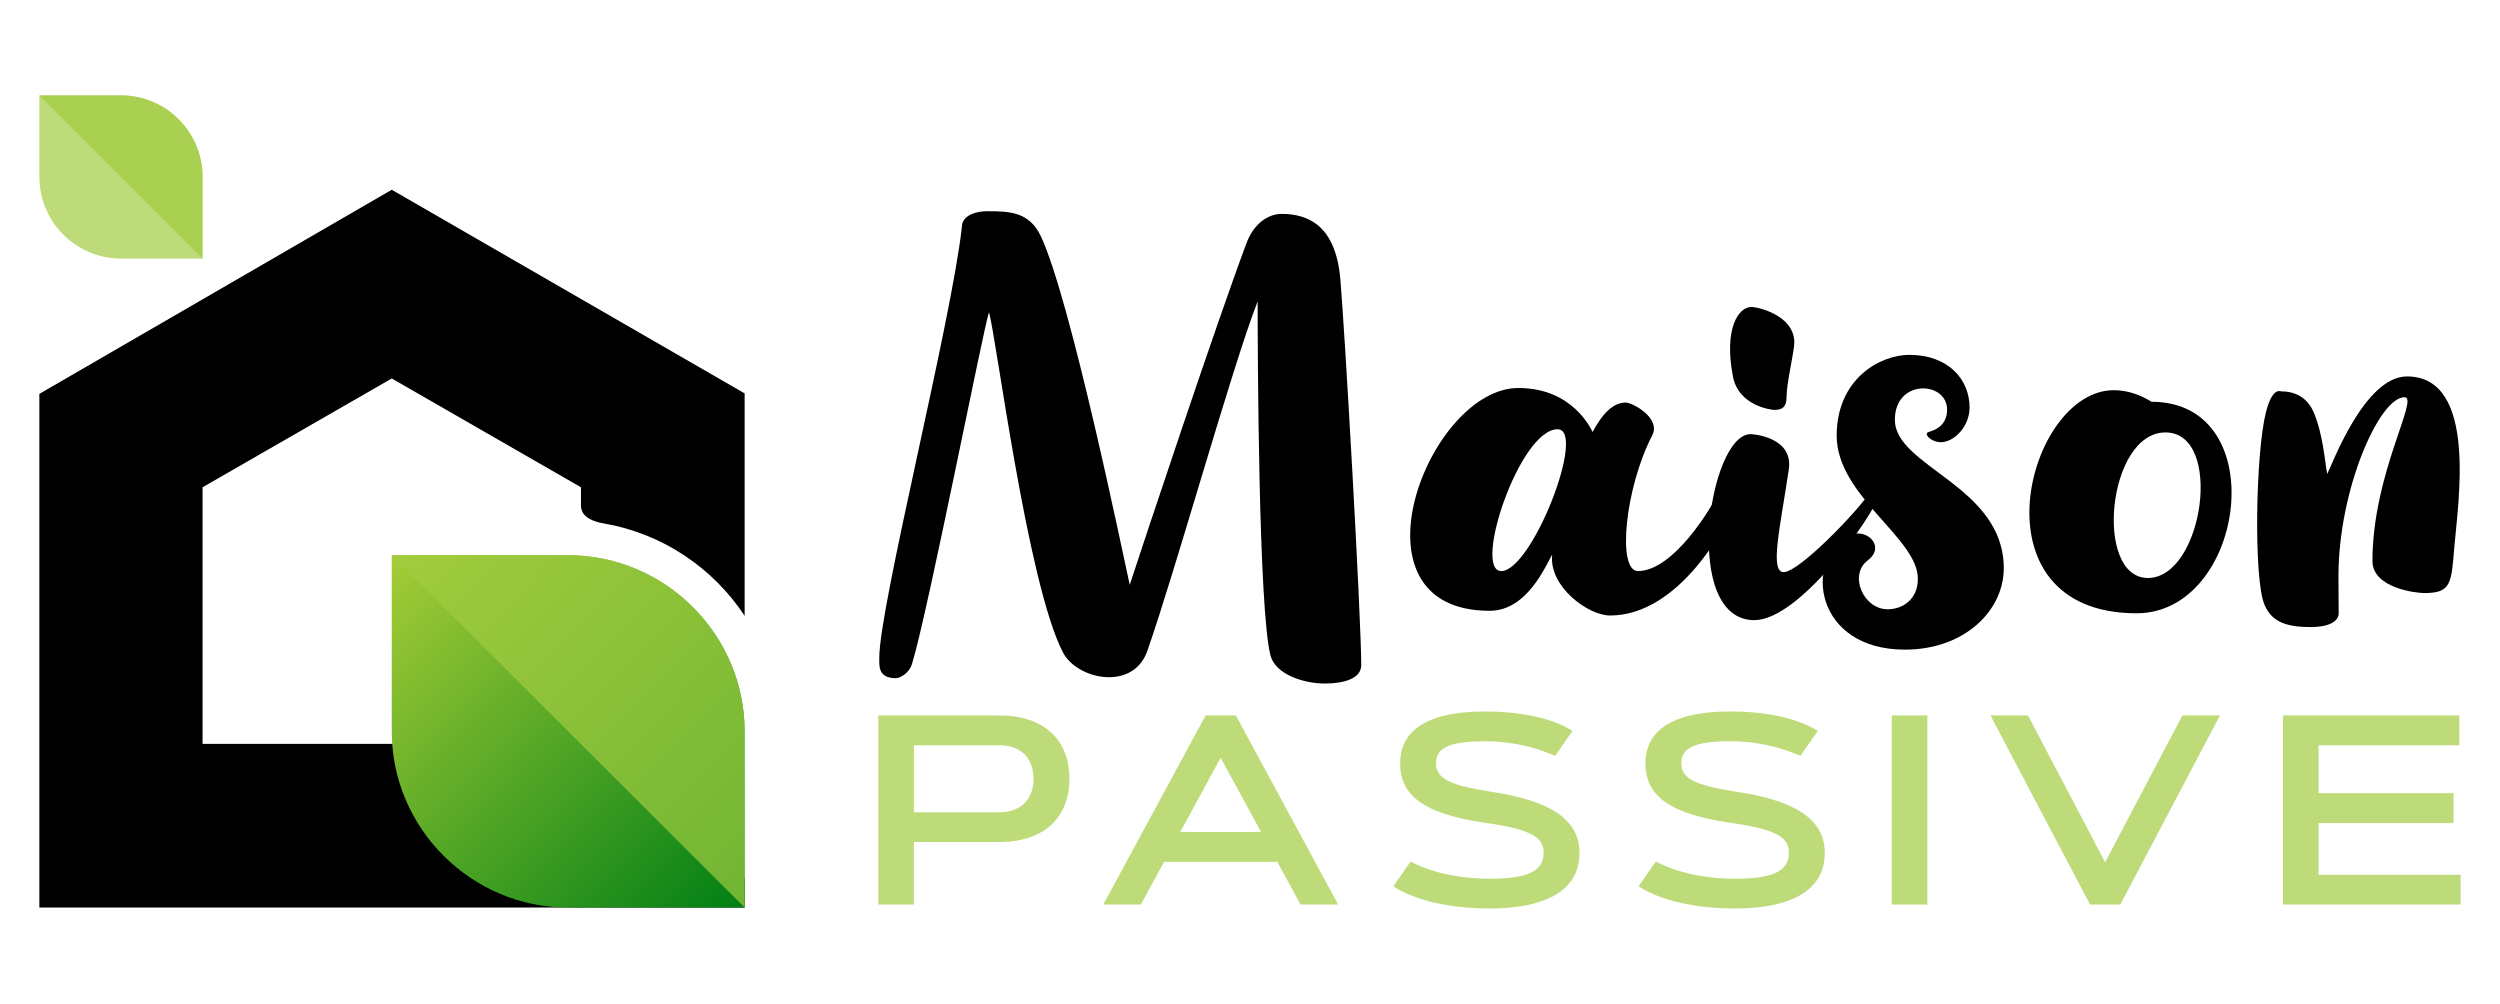 <?xml version="1.0" encoding="utf-8"?>
<!-- Generator: Adobe Illustrator 16.0.0, SVG Export Plug-In . SVG Version: 6.00 Build 0)  -->
<!DOCTYPE svg PUBLIC "-//W3C//DTD SVG 1.1//EN" "http://www.w3.org/Graphics/SVG/1.1/DTD/svg11.dtd">
<svg version="1.1" id="Calque_1" xmlns="http://www.w3.org/2000/svg" xmlns:xlink="http://www.w3.org/1999/xlink" x="0px" y="0px"
	 width="191.75px" height="77px" viewBox="0 0 191.75 77" enable-background="new 0 0 191.75 77" xml:space="preserve">
<g>
	<g>
		<path d="M57.114,30.174v17.059c-2.437-3.691-6.314-6.314-10.819-7.088c-1.883-0.332-1.735-1.258-1.735-1.589v-1.182l-14.513-8.345
			l-14.511,8.345v19.681h26.106c4.727,2.104,10.155,0.591,13.404,6.537l2.067,3.766v2.252H3.019V30.21l27.028-15.656L57.114,30.174z
			"/>
		<linearGradient id="SVGID_1_" gradientUnits="userSpaceOnUse" x1="57.151" y1="69.498" x2="30.162" y2="42.846">
			<stop  offset="0" style="stop-color:#007F15"/>
			<stop  offset="1" style="stop-color:#A4CC36"/>
		</linearGradient>
		<path fill-rule="evenodd" clip-rule="evenodd" fill="url(#SVGID_1_)" d="M57.114,56.095c0-7.422-6.092-13.514-13.552-13.514
			H30.047v13.514c0,7.423,6.094,13.515,13.516,13.515h13.552V56.095z"/>
		<path opacity="0.7" fill-rule="evenodd" clip-rule="evenodd" fill="#A2CC41" d="M57.114,56.095
			c0-7.422-6.092-13.514-13.552-13.514H30.047l27.067,27.028V56.095z"/>
		<path opacity="0.7" fill-rule="evenodd" clip-rule="evenodd" fill="#A2CC41" d="M15.536,13.557c0-3.434-2.807-6.24-6.24-6.24
			H3.019v6.24c0,3.471,2.806,6.278,6.277,6.278h6.24V13.557z"/>
		<path opacity="0.7" fill-rule="evenodd" clip-rule="evenodd" fill="#A2CC41" d="M15.536,13.557c0-3.434-2.807-6.24-6.24-6.24
			H3.019l12.518,12.518V13.557z"/>
	</g>
	<g>
		<path d="M104.406,51.022c0,1.033-1.352,1.405-2.791,1.405c-1.622,0-3.79-0.696-4.169-2.156
			c-0.919-3.544-0.985-23.313-0.985-27.153c-1.997,5.129-6.25,20.488-8.459,26.804c-1.089,3.111-5.381,2.206-6.468,0.127
			c-2.748-5.258-5.155-24.469-5.681-26.094c-0.411,1.14-4.69,23.032-5.901,26.963c-0.239,0.779-0.983,1.099-1.234,1.099
			c-1.401,0-1.277-0.978-1.277-1.583c0-3.939,5.564-25.897,6.333-33.03c0.006-0.858,1.037-1.204,1.919-1.204
			c1.772,0,3.266,0.054,4.146,1.934c2.277,4.862,6.243,24.152,6.811,26.72c1.17-3.567,6.628-19.99,8.958-26.212
			c0.587-1.567,1.727-2.236,2.687-2.236c2.09,0,4.14,0.934,4.504,4.953C103.127,24.998,104.407,47.351,104.406,51.022z"/>
		<path d="M133.208,38.18c-0.679,2.21-4.456,9.03-9.718,9.03c-1.685,0-4.715-2.233-4.438-4.676
			c-0.484,0.815-1.902,4.314-4.792,4.314c-11.3,0-4.704-17.089,2.196-17.089c4.22,0,5.615,3.232,5.693,3.37
			c0.278-0.46,1.165-2.255,2.532-2.255c0.523,0,2.743,1.185,2.041,2.532c-2.072,3.986-2.716,10.394-1.092,10.394
			c2.764,0,5.693-4.997,6.028-5.74C131.871,37.586,133.328,37.787,133.208,38.18z M119.464,32.925
			c-2.921,0-6.521,10.875-4.318,10.875C117.507,43.8,121.732,32.925,119.464,32.925z"/>
		<path d="M144.205,37.847c-0.607,1.852-6.177,9.718-9.649,9.718c-5.626,0-3.49-14.268-0.282-14.268
			c0.106,0,3.301,0.185,2.926,2.718c-0.662,4.45-1.483,7.867-0.389,7.867c1.188,0,5.763-4.745,6.718-6.264
			C143.706,37.34,144.363,37.367,144.205,37.847z M132.92,28.9c-0.719-3.727,0.434-5.354,1.405-5.354
			c0.527,0,3.301,0.64,3.301,2.729c0,0.644-0.596,3.102-0.596,4.136c0,0.905-0.42,1.027-0.953,1.027
			C135.924,31.439,133.378,31.177,132.92,28.9z"/>
		<path d="M153.689,43.588c0,3.22-2.978,6.239-7.579,6.239c-6.925,0-7.761-6.793-4.394-8.7c1.367-0.775,2.991,0.759,1.541,1.852
			c-1.474,1.108-0.355,3.752,1.533,3.752c1.157,0,2.31-0.768,2.31-2.343c0-3.129-6.227-6.351-6.227-10.975
			c0-4.329,3.297-6.195,5.571-6.195c2.991,0,4.622,1.884,4.622,4.036c0,1.445-1.166,2.664-2.223,2.664
			c-0.551,0-1.061-0.403-1.061-0.616c0-0.08,0.057-0.147,0.168-0.176c0.746-0.199,1.393-0.701,1.393-1.702
			c0-2.209-4.006-2.392-4.006,0.774C145.339,35.82,153.689,37.254,153.689,43.588z"/>
		<path d="M163.874,47.039c-12.807,0-8.442-17.11-1.752-17.11c1.025,0,1.992,0.322,2.899,0.887
			C174.419,30.815,172.224,47.039,163.874,47.039z M166.087,33.167c-4.451,0-5.502,11.164-1.344,11.164
			C168.989,44.331,170.599,33.167,166.087,33.167z"/>
		<path d="M188.249,41.942c-0.228,2.828-0.252,3.545-2.301,3.545c-0.694,0-3.981-0.4-3.981-2.455c0-6.692,3.616-12.565,2.457-12.565
			c-1.936,0-5.064,7.088-5.064,13.72c0,1.319,0.017,2.79,0.017,2.815c0,0.065,0.104,1.093-2.172,1.093
			c-1.983,0-3.002-0.479-3.523-1.722c-0.842-2.006-0.674-11.639,0.113-14.748c0.495-1.951,1.094-1.607,1.186-1.607
			c1.65,0,2.256,1.125,2.421,1.479c0.79,1.706,0.94,4.188,1.097,4.853c0.307-0.529,2.816-7.478,6.114-7.478
			C190.084,28.874,188.516,38.669,188.249,41.942z"/>
	</g>
	<g opacity="0.7">
		<path fill="#A2CC41" d="M67.366,69.38V54.873h9.267c3.479,0,5.392,1.902,5.392,4.856s-1.912,4.855-5.392,4.855h-6.535v4.795
			H67.366z M70.098,57.16v5.139h6.535c1.892,0,2.641-1.225,2.641-2.569c0-1.346-0.749-2.569-2.641-2.569H70.098z"/>
		<path fill="#A2CC41" d="M97.965,66.104h-8.68l-1.78,3.276h-2.884l7.851-14.507h2.317l7.848,14.507h-2.881L97.965,66.104z
			 M90.53,63.807h6.189l-3.095-5.686L90.53,63.807z"/>
		<path fill="#A2CC41" d="M119.277,57.979c-0.445-0.202-0.942-0.386-1.499-0.556c-0.94-0.283-2.275-0.568-3.863-0.568
			c-2.751,0-3.773,0.507-3.773,1.689c0,1.194,1.103,1.69,4.197,2.176c4.291,0.647,6.809,1.982,6.809,4.693
			c0,3.046-2.872,4.27-6.889,4.27c-2.569,0-4.421-0.424-5.624-0.85c-0.71-0.254-1.296-0.536-1.771-0.85l1.336-1.912
			c0.445,0.253,0.971,0.477,1.577,0.668c1.043,0.334,2.528,0.658,4.482,0.658c2.701,0,4.137-0.477,4.137-1.984
			c0-1.202-0.94-1.801-4.551-2.315c-5.07-0.729-6.455-2.357-6.455-4.554c0-2.204,1.618-3.975,6.525-3.975
			c2.357,0,4.036,0.374,5.119,0.748c0.637,0.222,1.162,0.476,1.578,0.748L119.277,57.979z"/>
		<path fill="#A2CC41" d="M138.09,57.979c-0.445-0.202-0.941-0.386-1.498-0.556c-0.94-0.283-2.275-0.568-3.864-0.568
			c-2.751,0-3.774,0.507-3.774,1.689c0,1.194,1.104,1.69,4.199,2.176c4.289,0.647,6.809,1.982,6.809,4.693
			c0,3.046-2.873,4.27-6.89,4.27c-2.568,0-4.42-0.424-5.625-0.85c-0.708-0.254-1.295-0.536-1.77-0.85l1.335-1.912
			c0.445,0.253,0.972,0.477,1.578,0.668c1.043,0.334,2.528,0.658,4.481,0.658c2.702,0,4.138-0.477,4.138-1.984
			c0-1.202-0.941-1.801-4.551-2.315c-5.07-0.729-6.455-2.357-6.455-4.554c0-2.204,1.618-3.975,6.524-3.975
			c2.357,0,4.037,0.374,5.119,0.748c0.637,0.222,1.163,0.476,1.578,0.748L138.09,57.979z"/>
		<path fill="#A2CC41" d="M145.1,54.873h2.731V69.38H145.1V54.873z"/>
		<path fill="#A2CC41" d="M167.39,54.873h2.883l-7.647,14.507h-2.317l-7.643-14.507h2.881l5.915,11.26L167.39,54.873z"/>
		<path fill="#A2CC41" d="M188.186,60.832v2.296h-10.349v3.967h10.895v2.285h-13.627V54.873h13.525v2.287h-10.793v3.672H188.186z"/>
	</g>
</g>
</svg>
